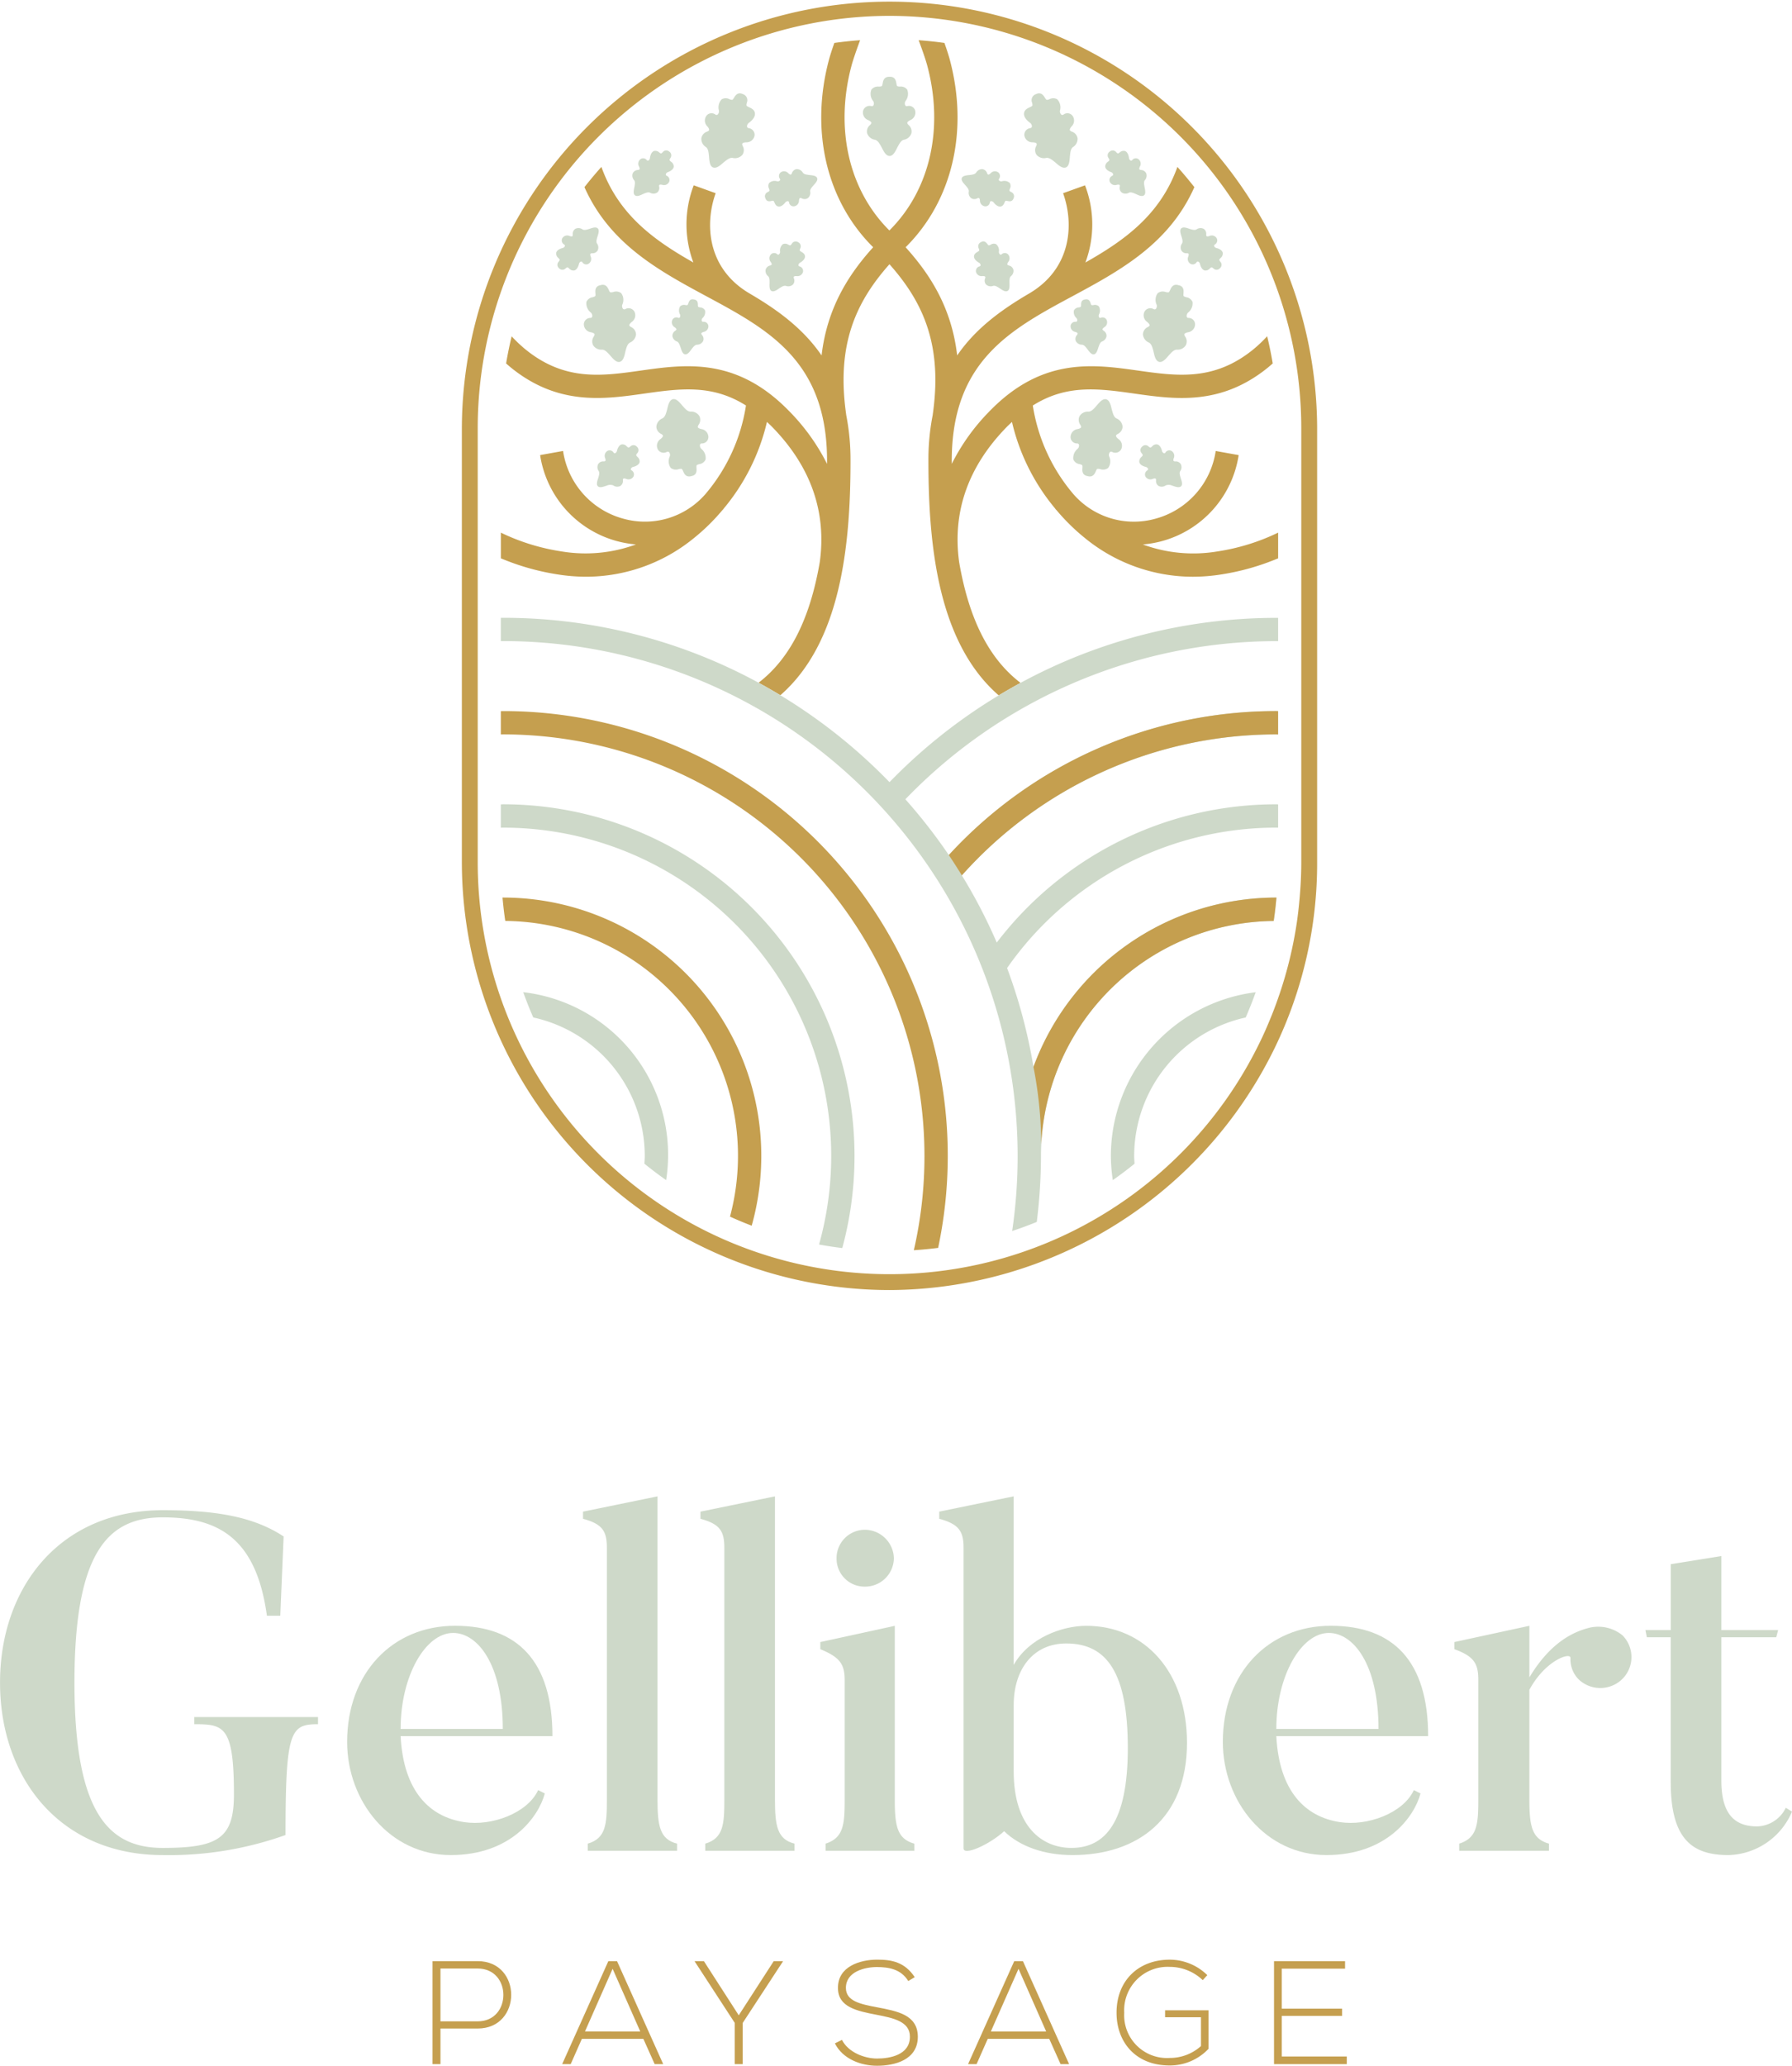 <svg xmlns="http://www.w3.org/2000/svg" width="284" height="327.243" viewBox="0 0 284 327.243"><g transform="translate(-562.037 -1129.06)"><g transform="translate(562.037 1366.101)"><path d="M278.941,651.017v1.135c-4.389,0-5.146,1.06-5.146,17.556a54.955,54.955,0,0,1-19.447,3.179c-16.347,0-25.8-12.259-25.8-27.319s9.458-27.317,25.8-27.317c8.475,0,14.452,1.06,19.145,4.162l-.531,12.561h-2.119c-1.664-12.182-7.567-15.588-16.5-15.588-8.627,0-14,5.372-14,26.183s5.524,26.184,14,26.184c8.854,0,11.275-1.59,11.275-8.475,0-10.822-1.59-11.125-6.281-11.125v-1.135Z" transform="translate(-228.543 -616.057)" fill="#ced9c9"></path><path d="M294.689,656.4c-.983,3.707-5.372,9.761-14.908,9.761-9.61,0-16.42-8.475-16.42-17.935,0-10.9,7.189-18.388,17.1-18.388s15.438,5.6,15.438,17.48H271.837c.455,8.779,4.617,12.789,10.065,13.621,4.389.681,10.065-1.436,11.729-5.069Zm-6.658-10.215c0-10.292-4.01-15.212-7.87-15.212-4.388,0-8.324,6.812-8.324,15.212Z" transform="translate(-208.347 -609.334)" fill="#ced9c9"></path><path d="M301.93,673.01H287.779v-1.134c2.876-.834,3.026-3.1,3.026-6.963v-39.88c0-2.647-.679-3.783-3.783-4.615v-1.134l11.806-2.421v48.05c0,4.163.376,6.282,3.1,6.963Z" transform="translate(-194.624 -616.862)" fill="#ced9c9"></path><path d="M313.711,673.01H299.561v-1.134c2.874-.834,3.026-3.1,3.026-6.963v-39.88c0-2.647-.681-3.783-3.784-4.615v-1.134l11.806-2.421v48.05c0,4.163.376,6.282,3.1,6.963Z" transform="translate(-187.791 -616.862)" fill="#ced9c9"></path><path d="M325.732,671.065H311.657v-1.134c2.874-.909,3.026-3.1,3.026-6.963V644.05c0-2.572-.755-3.633-3.858-4.919V638l11.8-2.572v27.545c0,4.163.378,6.206,3.1,6.963ZM313.4,624.755a4.489,4.489,0,0,1,4.465-4.541,4.618,4.618,0,0,1,4.615,4.541,4.555,4.555,0,0,1-4.615,4.464A4.426,4.426,0,0,1,313.4,624.755Z" transform="translate(-180.818 -614.918)" fill="#ced9c9"></path><path d="M343.862,673.691c-4.465,0-8.325-1.362-10.823-3.784-2.421,2.195-6.431,3.934-6.431,2.724V624.958c0-2.572-.757-3.708-3.858-4.541v-1.134l11.8-2.421v26.71c2.422-4.314,7.718-6.2,11.5-6.2,9.308,0,15.968,7.341,15.968,18.54C362.023,667.864,354.229,673.691,343.862,673.691Zm-.986-33.523c-5.3,0-8.322,4.164-8.322,9.761v10.52c0,8.7,4.465,12.108,9.156,12.108,5.3,0,8.929-4.012,8.929-15.816C352.639,644.783,349.309,640.167,342.876,640.167Z" transform="translate(-173.901 -616.862)" fill="#ced9c9"></path><path d="M382.527,656.4c-.984,3.707-5.374,9.761-14.908,9.761-9.61,0-16.421-8.475-16.421-17.935,0-10.9,7.189-18.388,17.1-18.388s15.437,5.6,15.437,17.48H359.673c.455,8.779,4.617,12.789,10.065,13.621,4.389.681,10.065-1.436,11.729-5.069Zm-6.658-10.215c0-10.292-4.012-15.212-7.872-15.212-4.388,0-8.323,6.812-8.323,15.212Z" transform="translate(-157.4 -609.334)" fill="#ced9c9"></path><path d="M401.064,631.354a4.888,4.888,0,0,1,0,6.886,4.979,4.979,0,0,1-6.963.076,4.528,4.528,0,0,1-1.285-3.329c.15-1.06-3.937.228-6.51,4.993v17.33c0,4.239.379,6.282,3.1,7.039v1.134H375.185v-1.134c2.874-.909,3.026-3.1,3.026-7.039V638.393c0-2.575-.681-3.71-3.784-4.844v-1.136l11.88-2.572v8.174c3.406-5.675,7.113-7.265,9.535-7.872A6.1,6.1,0,0,1,401.064,631.354Z" transform="translate(-143.927 -609.334)" fill="#ced9c9"></path><path d="M416.815,663.333a11.244,11.244,0,0,1-10.065,6.886c-5.675,0-9.156-2.422-9.156-11.578V635.713h-3.784l-.224-1.136h4.009V624.136l8.022-1.288v11.728h9l-.3,1.136h-8.7v22.7c0,5.148,1.969,7.265,5.675,7.265a5.217,5.217,0,0,0,4.541-2.952Z" transform="translate(-132.815 -613.39)" fill="#ced9c9"></path></g><g transform="translate(630.582 1439.498)"><path d="M273.82,674.138v5.641h-1.259V663.462h7.156c7.085,0,7.085,10.676,0,10.676Zm0-9.51V673h5.9c5.431,0,5.431-8.368,0-8.368Z" transform="translate(-272.561 -663.23)" fill="#c59f4f"></path><path d="M300.227,679.779l-1.795-4.01h-9.741l-1.773,4.01h-1.352l7.319-16.317h1.376l7.317,16.317Zm-2.285-5.175-4.38-9.929L289.18,674.6Z" transform="translate(-265.018 -663.23)" fill="#c59f4f"></path><path d="M305.215,673.252l-6.363-9.764v-.026h1.469l5.524,8.58,5.547-8.58h1.468v.026l-6.386,9.764v6.527h-1.259Z" transform="translate(-257.312 -663.23)" fill="#c59f4f"></path><path d="M324.551,666.695c-1.188-1.912-3.1-2.19-4.942-2.214-1.912,0-4.941.7-4.941,3.309,0,2.075,2.239,2.564,4.99,3.078,3.144.607,6.409,1.165,6.409,4.685-.024,3.682-3.73,4.568-6.457,4.568-2.539,0-5.429-1.049-6.688-3.543l1.119-.559c1,1.98,3.566,2.959,5.57,2.959s5.2-.559,5.2-3.449c.024-2.447-2.681-2.983-5.359-3.5-2.983-.581-6.039-1.188-6.039-4.193-.068-3.452,3.52-4.524,6.2-4.524,2.331,0,4.359.373,5.966,2.773Z" transform="translate(-249.152 -663.315)" fill="#c59f4f"></path><path d="M340.941,679.779l-1.8-4.01H329.4l-1.773,4.01H326.28l7.317-16.317h1.376l7.319,16.317Zm-2.285-5.175-4.381-9.929-4.383,9.929Z" transform="translate(-241.403 -663.23)" fill="#c59f4f"></path><path d="M354.832,666.556a7.582,7.582,0,0,0-5.244-2.1,6.882,6.882,0,0,0-7.2,7.273,6.781,6.781,0,0,0,7.2,7.154A7.355,7.355,0,0,0,354.552,677v-4.569h-5.688v-1.095h6.878v6.107a8.426,8.426,0,0,1-6.154,2.632c-5.546,0-8.414-3.868-8.414-8.32-.024-5.1,3.449-8.437,8.414-8.437a8.495,8.495,0,0,1,5.968,2.448Z" transform="translate(-232.764 -663.315)" fill="#c59f4f"></path><path d="M358.2,670.993h9.556v1.141H358.2v6.432h10.3v1.214H356.968V663.462h11.258v1.19H358.2Z" transform="translate(-223.603 -663.23)" fill="#c59f4f"></path></g><g transform="translate(635.229 1129.06)"><g transform="translate(14.938 12.165)"><g transform="translate(48.617)"><path d="M323.277,486.43a1.294,1.294,0,0,0,.755-1.517,1.021,1.021,0,0,0-1.232-.7h0a.3.3,0,0,1-.335-.109.711.711,0,0,1,.059-.711,1.854,1.854,0,0,0,.251-1.789,1.269,1.269,0,0,0-1.134-.48,1.53,1.53,0,0,1-.4-.051c-.1-.038-.131-.153-.183-.46-.065-.381-.185-1.087-1.068-1.038-.915-.049-1.04.657-1.106,1.038-.054.306-.09.422-.19.46a1.637,1.637,0,0,1-.419.051,1.339,1.339,0,0,0-1.176.48,1.8,1.8,0,0,0,.261,1.789.688.688,0,0,1,.13.348.7.7,0,0,1-.068.363.321.321,0,0,1-.349.109h0a1.061,1.061,0,0,0-1.275.7,1.281,1.281,0,0,0,.784,1.517c.352.158.495.321.512.419s-.066.224-.221.37a1.306,1.306,0,0,0-.45,1.3,1.559,1.559,0,0,0,1.243,1.029c.444.109.7.567,1,1.1.261.465.642,1.468,1.326,1.468.632,0,1.029-1,1.28-1.468.288-.531.536-.989.965-1.1a1.523,1.523,0,0,0,1.2-1.029,1.335,1.335,0,0,0-.434-1.3c-.152-.145-.229-.28-.215-.37S322.936,486.588,323.277,486.43Z" transform="translate(-315.745 -479.572)" fill="#ced9c9"></path><path d="M339.463,486.46a1.293,1.293,0,0,0,.128-1.691,1.021,1.021,0,0,0-1.4-.186h0a.3.3,0,0,1-.352.027.711.711,0,0,1-.2-.313.7.7,0,0,1-.016-.37,1.857,1.857,0,0,0-.441-1.749,1.268,1.268,0,0,0-1.232-.019,1.481,1.481,0,0,1-.394.106c-.1,0-.178-.092-.343-.357-.2-.327-.581-.937-1.381-.558a1.011,1.011,0,0,0-.634,1.378c.066.3.076.425,0,.5a1.613,1.613,0,0,1-.368.205c-.346.161-.818.381-.907.888-.111.635.436,1.2.915,1.558a.693.693,0,0,1,.25.273.686.686,0,0,1,.074.362.316.316,0,0,1-.281.232h0a1.062,1.062,0,0,0-.916,1.131,1.282,1.282,0,0,0,1.3,1.111c.387.013.58.109.634.194s.024.232-.066.425a1.308,1.308,0,0,0,.071,1.37,1.557,1.557,0,0,0,1.539.483c.453-.065.864.262,1.34.642.416.333,1.147,1.119,1.781.861.585-.239.575-1.318.632-1.842.066-.6.123-1.117.48-1.381a1.525,1.525,0,0,0,.725-1.4,1.336,1.336,0,0,0-.891-1.038c-.194-.077-.318-.172-.337-.259S339.207,486.733,339.463,486.46Z" transform="translate(-306.373 -478.609)" fill="#ced9c9"></path><path d="M351,507.944a1.294,1.294,0,0,0,1.1-1.285,1.022,1.022,0,0,0-1.022-.983h0a.3.3,0,0,1-.3-.188.721.721,0,0,1,.232-.675,1.857,1.857,0,0,0,.683-1.672,1.266,1.266,0,0,0-.983-.744,1.544,1.544,0,0,1-.379-.149c-.084-.06-.09-.18-.065-.491.03-.384.087-1.1-.782-1.267-.875-.272-1.169.382-1.327.735-.126.284-.191.389-.3.4a1.617,1.617,0,0,1-.419-.054,1.333,1.333,0,0,0-1.258.179,1.8,1.8,0,0,0-.185,1.8.7.7,0,0,1-.115.7.319.319,0,0,1-.363.02h0a1.062,1.062,0,0,0-1.409.368,1.281,1.281,0,0,0,.387,1.662c.3.239.4.431.4.532s-.118.2-.307.3a1.312,1.312,0,0,0-.754,1.147,1.56,1.56,0,0,0,.953,1.3c.406.216.542.724.7,1.31.137.515.261,1.582.924,1.749.613.155,1.243-.72,1.6-1.111.408-.444.762-.826,1.206-.828a1.519,1.519,0,0,0,1.416-.7,1.338,1.338,0,0,0-.1-1.364c-.111-.177-.153-.327-.117-.409S350.634,508.013,351,507.944Z" transform="translate(-299.449 -467.475)" fill="#ced9c9"></path><path d="M337.671,516.641a1.293,1.293,0,0,0-1.092,1.3,1.02,1.02,0,0,0,1.032.972h0a.3.3,0,0,1,.3.187.712.712,0,0,1-.226.676,1.857,1.857,0,0,0-.665,1.678,1.267,1.267,0,0,0,.989.735,1.573,1.573,0,0,1,.382.145c.084.059.092.179.07.49-.027.384-.077,1.1.793,1.259.879.264,1.164-.393,1.319-.747.125-.286.188-.39.292-.4a1.562,1.562,0,0,1,.42.049,1.335,1.335,0,0,0,1.255-.191,1.8,1.8,0,0,0,.168-1.8.7.7,0,0,1-.043-.368.688.688,0,0,1,.152-.338.317.317,0,0,1,.363-.024h0a1.061,1.061,0,0,0,1.4-.382,1.28,1.28,0,0,0-.4-1.657c-.307-.237-.406-.428-.4-.529s.117-.2.3-.3a1.306,1.306,0,0,0,.743-1.153,1.556,1.556,0,0,0-.965-1.293c-.408-.212-.55-.717-.713-1.3-.144-.512-.278-1.577-.942-1.738-.615-.148-1.237.731-1.59,1.125-.4.449-.754.834-1.2.841a1.521,1.521,0,0,0-1.409.716,1.334,1.334,0,0,0,.117,1.362c.112.177.156.326.122.409S338.039,516.569,337.671,516.641Z" transform="translate(-303.662 -460.831)" fill="#ced9c9"></path><path d="M345.563,489.5a.907.907,0,0,0-.24-1.164.717.717,0,0,0-.986.147h0a.211.211,0,0,1-.232.085.51.51,0,0,1-.194-.172.5.5,0,0,1-.082-.246c-.06-.412-.218-.937-.637-1.1a.894.894,0,0,0-.836.227,1.07,1.07,0,0,1-.245.147c-.07.022-.139-.027-.3-.174a.7.7,0,0,0-1.04-.109.71.71,0,0,0-.161,1.054c.1.193.134.272.095.335a1.092,1.092,0,0,1-.209.21.94.94,0,0,0-.441.776c.051.45.528.724.92.874a.491.491,0,0,1,.344.367.228.228,0,0,1-.145.212h0a.743.743,0,0,0-.4.94.9.9,0,0,0,1.09.5c.264-.066.412-.039.466.008s.06.152.036.3a.918.918,0,0,0,.314.91,1.093,1.093,0,0,0,1.133.028c.294-.133.634.009,1.029.172.346.145.992.532,1.37.235.348-.273.133-1,.068-1.365-.071-.419-.133-.779.057-1.026a1.07,1.07,0,0,0,.216-1.09.937.937,0,0,0-.8-.526c-.145-.014-.246-.055-.278-.111S345.443,489.739,345.563,489.5Z" transform="translate(-301.648 -475.29)" fill="#ced9c9"></path><path d="M348.951,518.6a.908.908,0,0,0-.37-1.131.718.718,0,0,0-.962.258h0a.213.213,0,0,1-.223.111.5.5,0,0,1-.212-.15.489.489,0,0,1-.109-.235c-.106-.4-.322-.907-.755-1.018a.891.891,0,0,0-.806.319,1.124,1.124,0,0,1-.227.175c-.066.029-.141-.013-.318-.141a.7.7,0,0,0-1.046.008.71.71,0,0,0-.041,1.065c.123.18.163.256.131.324a1.13,1.13,0,0,1-.185.232.937.937,0,0,0-.349.82c.1.441.605.659,1.011.765a.472.472,0,0,1,.235.111.482.482,0,0,1,.147.215.225.225,0,0,1-.12.226h0a.747.747,0,0,0-.291.981.9.9,0,0,0,1.139.371c.254-.095.406-.084.463-.043s.077.144.071.294a.919.919,0,0,0,.414.869,1.1,1.1,0,0,0,1.13-.1,1.354,1.354,0,0,1,1.041.055c.359.1,1.044.419,1.387.081.316-.311.019-1.008-.085-1.365-.117-.406-.22-.758-.058-1.025a1.066,1.066,0,0,0,.093-1.106.938.938,0,0,0-.856-.435.371.371,0,0,1-.289-.077C348.871,518.994,348.858,518.845,348.951,518.6Z" transform="translate(-299.668 -458.203)" fill="#ced9c9"></path><path d="M341.943,506.292a.906.906,0,0,0,.355-1.136.716.716,0,0,0-.932-.349h0a.214.214,0,0,1-.245-.038.508.508,0,0,1-.038-.5A1.3,1.3,0,0,0,341.06,503a.89.89,0,0,0-.841-.207,1.085,1.085,0,0,1-.286.009c-.071-.016-.109-.092-.179-.3-.087-.256-.25-.733-.856-.6-.64.066-.648.57-.653.842,0,.218-.016.3-.079.34a1.21,1.21,0,0,1-.286.082.936.936,0,0,0-.762.463,1.27,1.27,0,0,0,.379,1.212.488.488,0,0,1,.122.487.222.222,0,0,1-.229.114h0a.744.744,0,0,0-.806.629.9.9,0,0,0,.711.965c.262.07.379.166.4.232s-.021.163-.112.281a.914.914,0,0,0-.168.948,1.091,1.091,0,0,0,.976.575c.321.027.55.316.815.651.231.294.607.946,1.081.871.439-.07.6-.809.725-1.16.141-.4.262-.746.548-.869a1.069,1.069,0,0,0,.717-.847.934.934,0,0,0-.446-.85c-.12-.084-.19-.169-.19-.232S341.725,506.439,341.943,506.292Z" transform="translate(-303.661 -466.631)" fill="#ced9c9"></path><path d="M332.33,499.319a.909.909,0,0,0-.044-1.19.718.718,0,0,0-1-.019h0a.212.212,0,0,1-.245.046.5.5,0,0,1-.2-.458,1.305,1.305,0,0,0-.447-1.187.887.887,0,0,0-.861.087,1.144,1.144,0,0,1-.267.1c-.071.009-.133-.051-.267-.221-.169-.213-.48-.608-1.008-.281a.711.711,0,0,0-.333,1.013c.071.207.087.291.038.348a1.241,1.241,0,0,1-.24.172c-.229.139-.542.33-.562.692-.027.452.4.8.762,1.014a.467.467,0,0,1,.2.171.487.487,0,0,1,.082.246.227.227,0,0,1-.179.185h0a.745.745,0,0,0-.55.863.9.9,0,0,0,.994.67c.27-.021.412.032.457.087s.035.16-.013.3a.913.913,0,0,0,.16.95,1.094,1.094,0,0,0,1.112.216c.311-.082.624.112.986.34.316.2.89.689,1.31.458.39-.212.3-.964.3-1.335,0-.423,0-.79.226-1a1.07,1.07,0,0,0,.393-1.038.935.935,0,0,0-.7-.652c-.141-.039-.234-.095-.256-.155S332.173,499.531,332.33,499.319Z" transform="translate(-309.279 -469.999)" fill="#ced9c9"></path><path d="M328.557,493.847a.908.908,0,0,0,.8.882.717.717,0,0,0,.774-.626h0a.212.212,0,0,1,.158-.193.491.491,0,0,1,.254.051.5.5,0,0,1,.2.171c.259.324.664.7,1.1.621.354-.062.5-.386.605-.621a1.045,1.045,0,0,1,.136-.251c.049-.054.134-.047.348,0,.265.055.758.158.953-.433a.711.711,0,0,0-.4-.989c-.188-.114-.254-.168-.253-.242a1.22,1.22,0,0,1,.073-.287.935.935,0,0,0-.014-.891,1.269,1.269,0,0,0-1.236-.286.486.486,0,0,1-.261,0,.5.5,0,0,1-.221-.137.224.224,0,0,1,.017-.254h0a.747.747,0,0,0-.134-1.014.9.9,0,0,0-1.193.125c-.193.191-.335.242-.4.229s-.13-.1-.185-.24a.921.921,0,0,0-.733-.626,1.1,1.1,0,0,0-.991.551c-.185.264-.55.314-.973.374-.371.051-1.125.044-1.3.491-.161.414.393.929.634,1.212.273.324.51.6.472.913a1.067,1.067,0,0,0,.367,1.048.939.939,0,0,0,.959.047.371.371,0,0,1,.3-.047C328.47,493.452,328.541,493.585,328.557,493.847Z" transform="translate(-309.998 -474.207)" fill="#ced9c9"></path><path d="M348.845,499.3a.909.909,0,0,0,.362,1.135.719.719,0,0,0,.964-.25h0a.213.213,0,0,1,.223-.111.519.519,0,0,1,.212.152.5.5,0,0,1,.106.237c.1.4.316.908.749,1.024a.9.9,0,0,0,.807-.314A1.116,1.116,0,0,1,352.5,501c.066-.028.141.013.316.142a.7.7,0,0,0,1.046,0,.712.712,0,0,0,.051-1.065c-.123-.18-.161-.256-.13-.324a1.191,1.191,0,0,1,.186-.231.939.939,0,0,0,.356-.817c-.095-.442-.6-.665-1-.773a.494.494,0,0,1-.235-.112.476.476,0,0,1-.144-.216.225.225,0,0,1,.122-.226h0a.745.745,0,0,0,.3-.978.9.9,0,0,0-1.136-.381c-.256.093-.408.081-.465.039s-.076-.144-.068-.294a.923.923,0,0,0-.408-.874,1.1,1.1,0,0,0-1.13.092c-.278.163-.632.057-1.041-.065-.359-.108-1.041-.425-1.386-.09-.319.308-.028,1.008.073,1.365.115.408.215.76.052,1.025a1.068,1.068,0,0,0-.1,1.106.938.938,0,0,0,.853.441.363.363,0,0,1,.288.081C348.928,498.908,348.939,499.057,348.845,499.3Z" transform="translate(-297.281 -470.807)" fill="#ced9c9"></path></g><g transform="translate(0 2.62)"><path d="M300.487,486.46a1.293,1.293,0,0,1-.128-1.691,1.022,1.022,0,0,1,1.4-.186h0a.3.3,0,0,0,.352.027.719.719,0,0,0,.213-.682,1.857,1.857,0,0,1,.441-1.749,1.268,1.268,0,0,1,1.232-.019,1.5,1.5,0,0,0,.393.106c.1,0,.18-.092.343-.357.2-.327.581-.937,1.381-.558a1.011,1.011,0,0,1,.634,1.378c-.066.3-.076.425,0,.5a1.648,1.648,0,0,0,.368.205c.346.161.819.381.907.888.111.635-.436,1.2-.913,1.558a.693.693,0,0,0-.326.635.319.319,0,0,0,.281.232h0a1.062,1.062,0,0,1,.916,1.131,1.282,1.282,0,0,1-1.3,1.111c-.387.013-.58.109-.634.194s-.024.232.066.425a1.3,1.3,0,0,1-.071,1.37,1.557,1.557,0,0,1-1.539.483c-.453-.065-.864.262-1.34.642-.416.333-1.147,1.119-1.781.861-.585-.239-.575-1.318-.632-1.842-.066-.6-.123-1.117-.48-1.381a1.525,1.525,0,0,1-.725-1.4,1.339,1.339,0,0,1,.891-1.038c.194-.077.318-.172.338-.259S300.742,486.733,300.487,486.46Z" transform="translate(-276.523 -481.23)" fill="#ced9c9"></path><path d="M288.862,507.944a1.294,1.294,0,0,1-1.1-1.285,1.023,1.023,0,0,1,1.022-.983h0a.3.3,0,0,0,.3-.188.712.712,0,0,0-.027-.368.7.7,0,0,0-.205-.307,1.857,1.857,0,0,1-.683-1.672,1.266,1.266,0,0,1,.983-.744,1.543,1.543,0,0,0,.379-.149c.085-.06.09-.18.066-.491-.032-.384-.089-1.1.78-1.267.875-.272,1.169.382,1.327.735.128.284.191.389.3.4a1.638,1.638,0,0,0,.42-.054,1.331,1.331,0,0,1,1.256.179,1.8,1.8,0,0,1,.185,1.8.7.7,0,0,0,.115.7.322.322,0,0,0,.365.02h0a1.061,1.061,0,0,1,1.408.368,1.281,1.281,0,0,1-.387,1.662c-.3.239-.4.431-.4.532s.12.2.307.3a1.31,1.31,0,0,1,.754,1.147,1.56,1.56,0,0,1-.953,1.3c-.4.216-.542.724-.7,1.31-.139.515-.262,1.582-.926,1.749-.611.155-1.242-.72-1.6-1.111-.408-.444-.762-.826-1.2-.828a1.521,1.521,0,0,1-1.417-.7,1.338,1.338,0,0,1,.1-1.364c.111-.177.153-.327.117-.409S289.231,508.013,288.862,507.944Z" transform="translate(-283.362 -470.096)" fill="#ced9c9"></path><path d="M302.188,516.641a1.293,1.293,0,0,1,1.092,1.3,1.02,1.02,0,0,1-1.032.972h0a.3.3,0,0,0-.3.187.711.711,0,0,0,.024.368.7.7,0,0,0,.2.308,1.857,1.857,0,0,1,.665,1.678,1.267,1.267,0,0,1-.989.735,1.6,1.6,0,0,0-.382.145c-.084.059-.09.179-.07.49.027.384.077,1.1-.793,1.259-.879.264-1.164-.393-1.319-.747-.125-.286-.188-.39-.292-.4a1.562,1.562,0,0,0-.42.049,1.335,1.335,0,0,1-1.255-.191,1.8,1.8,0,0,1-.167-1.8.7.7,0,0,0-.107-.706.319.319,0,0,0-.365-.024h0a1.062,1.062,0,0,1-1.4-.382,1.28,1.28,0,0,1,.4-1.657c.306-.237.406-.428.4-.529s-.117-.2-.3-.3a1.306,1.306,0,0,1-.743-1.153A1.556,1.556,0,0,1,296,514.94c.408-.212.55-.717.713-1.3.144-.512.278-1.577.943-1.738.613-.148,1.236.731,1.59,1.125.4.449.752.834,1.2.841a1.521,1.521,0,0,1,1.409.716,1.334,1.334,0,0,1-.117,1.362c-.112.177-.156.326-.122.409S301.819,516.569,302.188,516.641Z" transform="translate(-279.143 -463.451)" fill="#ced9c9"></path><path d="M293.68,489.5a.906.906,0,0,1,.242-1.164.715.715,0,0,1,.984.147h0a.212.212,0,0,0,.232.085.5.5,0,0,0,.277-.419c.06-.412.218-.937.637-1.1a.893.893,0,0,1,.836.227,1.078,1.078,0,0,0,.246.147c.068.022.138-.027.3-.174a.7.7,0,0,1,1.04-.109.71.71,0,0,1,.161,1.054c-.1.193-.134.272-.095.335a1.139,1.139,0,0,0,.209.21.94.94,0,0,1,.441.776c-.049.45-.528.724-.92.874a.492.492,0,0,0-.223.136.479.479,0,0,0-.12.231.224.224,0,0,0,.144.212h0a.743.743,0,0,1,.4.94.9.9,0,0,1-1.09.5c-.264-.066-.412-.039-.465.008s-.062.152-.038.3a.918.918,0,0,1-.314.91,1.092,1.092,0,0,1-1.133.028c-.294-.133-.634.009-1.029.172-.346.145-.991.532-1.368.235-.349-.273-.133-1-.069-1.365.071-.419.133-.779-.057-1.026a1.07,1.07,0,0,1-.216-1.09.937.937,0,0,1,.8-.526c.145-.014.247-.055.278-.111S293.8,489.739,293.68,489.5Z" transform="translate(-280.541 -477.911)" fill="#ced9c9"></path><path d="M290.369,518.6a.91.91,0,0,1,.37-1.131.718.718,0,0,1,.962.258h0a.213.213,0,0,0,.223.111.5.5,0,0,0,.212-.15.488.488,0,0,0,.109-.235c.106-.4.322-.907.757-1.018a.89.89,0,0,1,.8.319,1.122,1.122,0,0,0,.228.175c.066.029.141-.013.318-.141a.7.7,0,0,1,1.046.008.711.711,0,0,1,.043,1.065c-.125.18-.164.256-.133.324a1.177,1.177,0,0,0,.185.232.937.937,0,0,1,.349.82c-.1.441-.6.659-1.011.765a.472.472,0,0,0-.235.111.466.466,0,0,0-.145.215.221.221,0,0,0,.12.226h0a.747.747,0,0,1,.291.981.9.9,0,0,1-1.139.371c-.254-.095-.406-.084-.463-.043s-.077.144-.071.294a.916.916,0,0,1-.414.869,1.1,1.1,0,0,1-1.13-.1,1.354,1.354,0,0,0-1.041.055c-.359.1-1.044.419-1.386.081-.316-.311-.021-1.008.084-1.365.118-.406.22-.758.058-1.025a1.069,1.069,0,0,1-.093-1.106.938.938,0,0,1,.856-.435.368.368,0,0,0,.289-.077C290.451,518.994,290.462,518.845,290.369,518.6Z" transform="translate(-282.598 -460.824)" fill="#ced9c9"></path><path d="M297.015,506.292a.906.906,0,0,1-.355-1.136.717.717,0,0,1,.932-.349h0a.214.214,0,0,0,.245-.038.506.506,0,0,0,.085-.246.489.489,0,0,0-.047-.254A1.3,1.3,0,0,1,297.9,503a.891.891,0,0,1,.841-.207,1.085,1.085,0,0,0,.286.009c.071-.016.109-.092.179-.3.087-.256.25-.733.856-.6.64.066.648.57.653.842,0,.218.016.3.081.34a1.175,1.175,0,0,0,.284.082.936.936,0,0,1,.762.463,1.27,1.27,0,0,1-.379,1.212.47.47,0,0,0-.128.226.486.486,0,0,0,.006.261.222.222,0,0,0,.229.114h0a.743.743,0,0,1,.806.629.9.9,0,0,1-.711.965c-.262.07-.379.166-.4.232s.02.163.112.281a.914.914,0,0,1,.167.948,1.09,1.09,0,0,1-.975.575c-.322.027-.551.316-.815.651-.232.294-.608.946-1.082.871-.439-.07-.6-.809-.725-1.16-.141-.4-.261-.746-.547-.869a1.068,1.068,0,0,1-.719-.847.934.934,0,0,1,.446-.85c.12-.084.19-.169.19-.232S297.233,506.439,297.015,506.292Z" transform="translate(-278.243 -469.251)" fill="#ced9c9"></path><path d="M306.8,499.319a.909.909,0,0,1,.044-1.19.72.72,0,0,1,1-.019h0a.21.21,0,0,0,.243.046.487.487,0,0,0,.163-.2.477.477,0,0,0,.04-.256,1.305,1.305,0,0,1,.447-1.187.887.887,0,0,1,.861.087,1.144,1.144,0,0,0,.267.1c.071.009.133-.051.269-.221a.7.7,0,0,1,1.008-.281.711.711,0,0,1,.332,1.013c-.069.207-.087.291-.038.348a1.2,1.2,0,0,0,.242.172c.228.139.54.33.563.692.025.452-.4.8-.763,1.014a.493.493,0,0,0-.278.417.227.227,0,0,0,.178.185h0a.745.745,0,0,1,.55.863.9.9,0,0,1-.992.67c-.272-.021-.414.032-.458.087s-.035.16.013.3a.913.913,0,0,1-.16.95,1.094,1.094,0,0,1-1.112.216c-.311-.082-.624.112-.986.34-.316.2-.89.689-1.31.458-.39-.212-.3-.964-.3-1.335,0-.423,0-.79-.226-1a1.073,1.073,0,0,1-.393-1.038.935.935,0,0,1,.7-.652c.142-.039.235-.095.256-.155S306.954,499.531,306.8,499.319Z" transform="translate(-272.794 -472.619)" fill="#ced9c9"></path><path d="M311.325,493.847a.908.908,0,0,1-.8.882.717.717,0,0,1-.774-.626h0a.212.212,0,0,0-.156-.193.505.505,0,0,0-.452.221c-.259.324-.664.7-1.1.621-.354-.062-.5-.386-.605-.621a1.045,1.045,0,0,0-.136-.251c-.049-.054-.133-.047-.348,0-.266.055-.758.158-.951-.433a.709.709,0,0,1,.4-.989c.186-.114.253-.168.251-.242a1.145,1.145,0,0,0-.073-.287.935.935,0,0,1,.014-.891,1.269,1.269,0,0,1,1.236-.286.486.486,0,0,0,.261,0,.492.492,0,0,0,.221-.137.224.224,0,0,0-.017-.254h0a.746.746,0,0,1,.133-1.014.9.9,0,0,1,1.193.125c.193.191.337.242.4.229s.13-.1.185-.24a.923.923,0,0,1,.733-.626,1.1,1.1,0,0,1,.991.551c.185.264.55.314.973.374.371.051,1.125.044,1.3.491.161.414-.393.929-.634,1.212-.273.324-.51.6-.472.913a1.066,1.066,0,0,1-.365,1.048.939.939,0,0,1-.959.047.375.375,0,0,0-.3-.047C311.412,493.452,311.341,493.585,311.325,493.847Z" transform="translate(-272.83 -476.827)" fill="#ced9c9"></path><path d="M290.466,499.3a.909.909,0,0,1-.362,1.135.719.719,0,0,1-.964-.25h0a.213.213,0,0,0-.223-.111.5.5,0,0,0-.21.152.5.5,0,0,0-.107.237c-.1.4-.316.908-.749,1.024a.89.89,0,0,1-.806-.314,1.16,1.16,0,0,0-.229-.172c-.066-.028-.141.013-.318.142a.7.7,0,0,1-1.046,0,.712.712,0,0,1-.051-1.065c.123-.18.163-.256.13-.324a1.174,1.174,0,0,0-.185-.231.936.936,0,0,1-.357-.817c.1-.442.6-.665,1.006-.773a.494.494,0,0,0,.379-.329.228.228,0,0,0-.123-.226h0a.745.745,0,0,1-.3-.978.9.9,0,0,1,1.138-.381c.254.093.406.081.463.039s.076-.144.068-.294a.923.923,0,0,1,.408-.874,1.1,1.1,0,0,1,1.13.092c.278.163.632.057,1.041-.065.359-.108,1.041-.425,1.386-.09.319.308.028,1.008-.073,1.365-.115.408-.215.76-.052,1.025a1.069,1.069,0,0,1,.1,1.106.939.939,0,0,1-.853.441c-.147,0-.253.028-.289.081S290.371,499.057,290.466,499.3Z" transform="translate(-284.975 -473.427)" fill="#ced9c9"></path></g></g><g transform="translate(0 0)"><path d="M343.3,676.235a67.853,67.853,0,0,1-67.775-67.775V539.646a67.774,67.774,0,0,1,135.547,0V608.46a67.021,67.021,0,0,1-6.691,29.355A68.235,68.235,0,0,1,343.3,676.235Zm0-201.85a65.333,65.333,0,0,0-65.261,65.26V608.46a65.256,65.256,0,0,0,124.073,28.27c.518-1.07,1.029-2.228,1.608-3.647.5-1.215.976-2.506,1.425-3.836a65.026,65.026,0,0,0,2.71-11.253c.172-1.174.313-2.4.431-3.738.183-2.057.272-3.952.272-5.8V539.646A65.333,65.333,0,0,0,343.3,474.386Z" transform="translate(-275.521 -471.872)" fill="#c59f4f"></path><path d="M372.078,511.115a17.278,17.278,0,0,0-.062-12.225l-3.474,1.248c1.744,4.857,1.378,11.935-5.4,15.9l0,0c-4.354,2.552-8.44,5.5-11.387,9.8-.864-7.444-4.184-12.729-8.173-17.139,7.4-7.325,10.024-18.428,7-29.731-.175-.654-.461-1.542-.844-2.632-1.348-.193-2.711-.333-4.086-.436.8,2.155,1.187,3.367,1.36,4.023,2.672,9.986.428,19.734-6,26.116-6.423-6.38-8.668-16.13-6-26.115.174-.656.561-1.868,1.36-4.024-1.373.1-2.737.245-4.086.436-.382,1.092-.668,1.978-.844,2.632-3.019,11.3-.4,22.408,7,29.731-3.991,4.41-7.309,9.7-8.177,17.139-2.945-4.3-7.031-7.251-11.386-9.8l0,0c-6.775-3.966-7.142-11.044-5.4-15.9l-3.474-1.251a17.269,17.269,0,0,0-.062,12.225c-6.274-3.547-11.858-7.576-14.571-15.135-.935,1.032-1.823,2.106-2.688,3.2,4,9,11.768,13.214,19.354,17.3,9.82,5.285,19.095,10.278,19.095,26.069,0,.16,0,.315,0,.473a32.891,32.891,0,0,0-6.029-8.384c-8.325-8.545-16.383-7.4-23.492-6.4-6.17.877-12,1.7-18.2-3.293a21.673,21.673,0,0,1-2.263-2.135q-.514,2.126-.88,4.3c.272.239.542.477.826.706,7.445,6,14.661,4.976,21.032,4.073,5.694-.806,10.773-1.512,16.156,1.883a28.314,28.314,0,0,1-6.407,14.01,12.706,12.706,0,0,1-13,3.928,13.116,13.116,0,0,1-9.581-10.736l-3.636.654a16.734,16.734,0,0,0,12.274,13.653,17.046,17.046,0,0,0,2.914.5A23.156,23.156,0,0,1,289,556.876a33.591,33.591,0,0,1-9.562-2.966v4.067a38.29,38.29,0,0,0,8.976,2.547,28.843,28.843,0,0,0,4.55.368A27.021,27.021,0,0,0,310,554.8a32.028,32.028,0,0,0,4.509-4.411c.074-.085.16-.161.234-.248l-.014-.013a33.13,33.13,0,0,0,6.878-13.759c.289.273.578.539.871.839,6.089,6.251,8.6,13.435,7.5,21.376-1.564,9.052-4.737,15.291-9.7,19.1q1.754.953,3.454,1.983c9.494-8.284,11.119-23.381,11.119-37.121a36.752,36.752,0,0,0-.692-7.331l.008,0c-1.578-10.956,1.455-17.753,6.857-23.824,5.4,6.07,8.436,12.868,6.857,23.824l.009,0a36.51,36.51,0,0,0-.694,7.331c0,13.753,1.627,28.865,11.144,37.146q1.709-1.031,3.459-1.983c-4.98-3.8-8.164-10.052-9.73-19.123-1.1-7.943,1.409-15.126,7.5-21.375.292-.3.581-.566.871-.837a33.131,33.131,0,0,0,6.878,13.757l-.014.013c.074.088.161.164.235.251a32.274,32.274,0,0,0,4.508,4.41,27.024,27.024,0,0,0,17.042,6.089,28.831,28.831,0,0,0,4.551-.368,38.254,38.254,0,0,0,8.982-2.55v-4.069a33.524,33.524,0,0,1-9.567,2.97,23.155,23.155,0,0,1-11.877-1.095,17.047,17.047,0,0,0,2.914-.5,16.734,16.734,0,0,0,12.274-13.653l-3.637-.654a13.112,13.112,0,0,1-9.58,10.736,12.7,12.7,0,0,1-12.989-3.918,28.349,28.349,0,0,1-6.418-14.02c5.382-3.4,10.458-2.691,16.156-1.883,6.372.9,13.587,1.926,21.033-4.073.286-.231.559-.471.833-.711q-.365-2.18-.882-4.307a21.469,21.469,0,0,1-2.267,2.143c-6.2,4.991-12.03,4.165-18.2,3.293-7.108-1-15.167-2.147-23.492,6.4a32.882,32.882,0,0,0-6.028,8.384c0-.16,0-.313,0-.473,0-15.791,9.275-20.784,19.095-26.069,7.587-4.084,15.359-8.3,19.357-17.3-.864-1.093-1.754-2.166-2.689-3.2C383.939,503.538,378.352,507.567,372.078,511.115Z" transform="translate(-273.252 -469.532)" fill="#c59f4f"></path><path d="M279.787,552.513c-.119,0-.234.009-.354.011v3.693c.12,0,.235-.01.354-.01a52.012,52.012,0,0,1,50.077,66.04q1.822.334,3.681.561a55.719,55.719,0,0,0-53.759-70.3Z" transform="translate(-273.252 -425.098)" fill="#ced9c9"></path><path d="M279.787,543.163c-.117,0-.237.01-.354.011v3.693c.117,0,.237-.009.354-.009a66.806,66.806,0,0,1,65.1,81.713c1.3-.081,2.577-.207,3.851-.367a70.454,70.454,0,0,0-68.946-85.04Z" transform="translate(-273.252 -430.521)" fill="#c59f4f"></path><path d="M279.689,561.863c-.028,0-.058,0-.087,0,.112,1.244.251,2.479.436,3.7a37.216,37.216,0,0,1,35.615,46.843c1.13.511,2.275.992,3.441,1.435a40.93,40.93,0,0,0-39.406-51.981Z" transform="translate(-273.154 -419.675)" fill="#c59f4f"></path><path d="M281.682,571.351q.723,2.036,1.586,4a22.488,22.488,0,0,1,17.673,21.932c0,.414-.036.823-.058,1.234,1.116.909,2.266,1.771,3.443,2.6a25.942,25.942,0,0,0-22.643-29.769Z" transform="translate(-271.947 -414.172)" fill="#ced9c9"></path><path d="M341.03,559.85a86.016,86.016,0,0,0-17.3-13.773q-1.7-1.029-3.454-1.983a84.606,84.606,0,0,0-40.49-10.281c-.117,0-.235,0-.354,0v3.694c.118,0,.237-.006.354-.006a81.581,81.581,0,0,1,80.684,93.457c1.318-.441,2.618-.918,3.9-1.444a86.03,86.03,0,0,0,.665-10.46,37.269,37.269,0,0,1,36.883-37.222c.186-1.221.324-2.457.438-3.7-.03,0-.058,0-.089,0a41,41,0,0,0-38.42,26.823,84.463,84.463,0,0,0-4.182-15.658,52,52,0,0,1,42.6-22.244c.118,0,.237.006.354.006v-3.694c-.117,0-.235-.006-.354-.006a55.669,55.669,0,0,0-44.236,21.9,85.255,85.255,0,0,0-5.53-10.641,66.712,66.712,0,0,1,49.766-22.334c.117,0,.237.01.354.01V548.6c-.117,0-.237-.011-.354-.011A70.389,70.389,0,0,0,350.432,571.4a85.979,85.979,0,0,0-6.887-8.837,81.784,81.784,0,0,1,58.72-25.054c.118,0,.237.006.354.006v-3.694c-.117,0-.235,0-.354,0A85.107,85.107,0,0,0,361.8,544.12q-1.751.948-3.459,1.983A85.472,85.472,0,0,0,341.03,559.85Z" transform="translate(-273.252 -435.945)" fill="#ced9c9"></path><path d="M340.622,597.286a26.23,26.23,0,0,0,.308,3.835c1.177-.83,2.329-1.692,3.443-2.6-.022-.411-.058-.82-.058-1.234a22.489,22.489,0,0,1,17.674-21.932q.86-1.967,1.586-4A26.175,26.175,0,0,0,340.622,597.286Z" transform="translate(-237.761 -414.172)" fill="#ced9c9"></path><g transform="translate(77.178 112.642)"><path d="M376.2,543.163a70.4,70.4,0,0,0-51.834,22.811c.86,1.269,1.776,2.743,2.087,3.25l-.019-.033A66.712,66.712,0,0,1,376.2,546.857c.117,0,.237.009.354.009v-3.693C376.438,543.173,376.318,543.163,376.2,543.163Z" transform="translate(-324.367 -543.163)" fill="#c59f4f"></path><path d="M332.857,588.686a65.457,65.457,0,0,1,1.236,12.22v.008a37.274,37.274,0,0,1,36.835-35.347c.186-1.221.324-2.457.438-3.7-.03,0-.058,0-.088,0A41,41,0,0,0,332.857,588.686Z" transform="translate(-319.443 -532.317)" fill="#c59f4f"></path></g></g></g></g></svg>